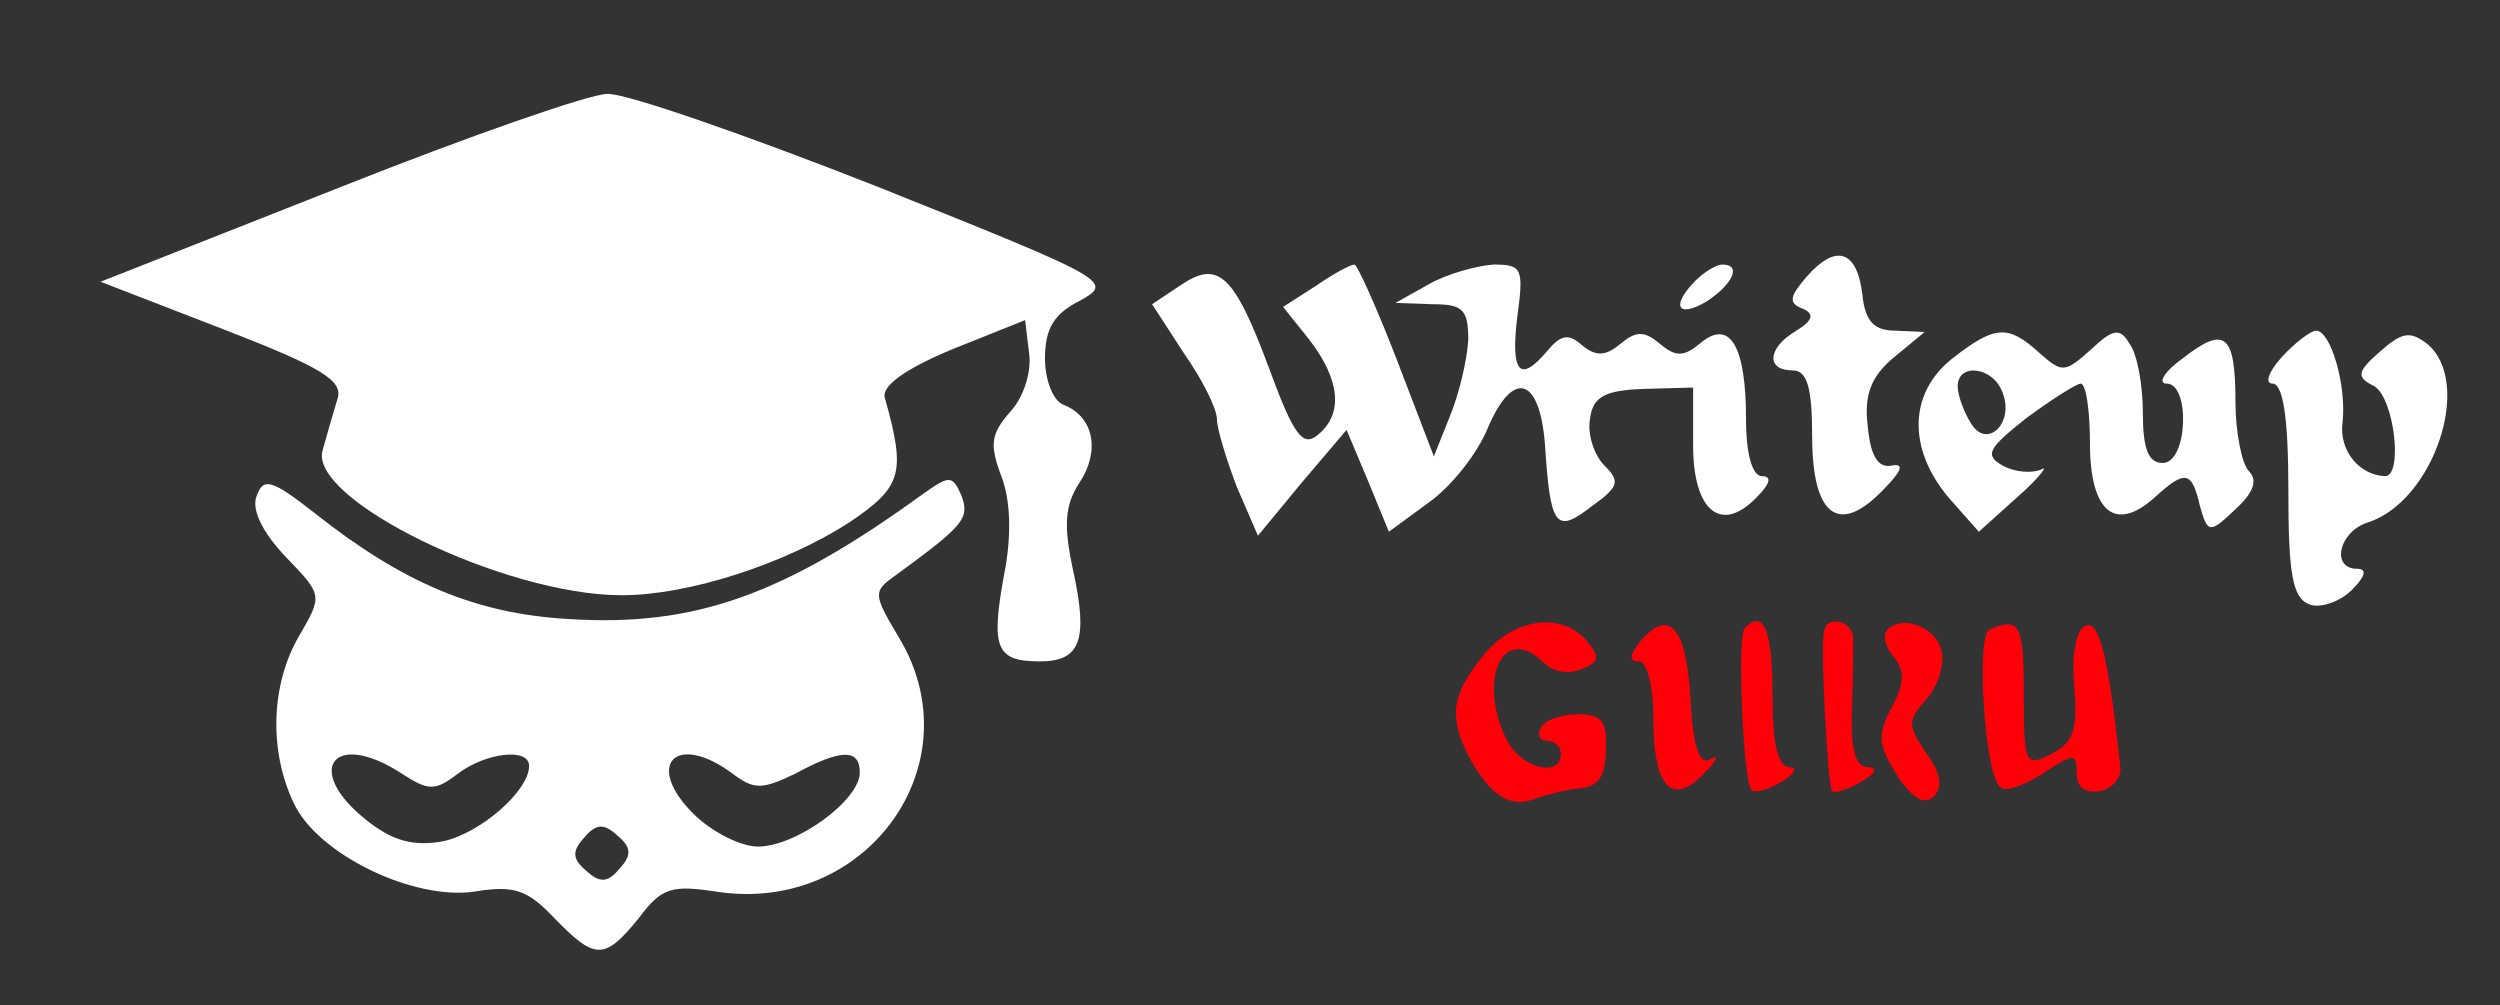 <?xml version="1.0" standalone="no"?>
<!DOCTYPE svg PUBLIC "-//W3C//DTD SVG 20010904//EN"
 "http://www.w3.org/TR/2001/REC-SVG-20010904/DTD/svg10.dtd">
<svg version="1.0" xmlns="http://www.w3.org/2000/svg"
 width="189pt" height="76pt" viewBox="0 0 189 76"
 preserveAspectRatio="xMidYMid meet">

<rect x="0" y="0" width="189" height="76" fill="#333333" stroke="none"/>

<g transform="translate(0,76) scale(0.1,-0.1)" stroke="none">
<path fill="white" d="M256 618 l-180 -71 93 -36 c75 -29 91 -39 86 -53 -3 -10 -8 -27 -11
-38 -12 -37 137 -110 226 -110 51 0 124 24 172 55 40 27 43 37 27 94 -3 9 15
22 51 37 l55 22 3 -25 c2 -14 -4 -33 -14 -44 -15 -17 -16 -25 -7 -49 7 -18 8
-45 2 -75 -10 -55 -6 -65 27 -65 31 0 37 16 25 70 -7 33 -6 48 5 65 16 24 11
50 -12 59 -8 3 -14 19 -14 35 0 23 7 34 27 44 25 14 21 16 -154 86 -99 39
-191 71 -204 70 -13 0 -105 -32 -203 -71z"/>
<path fill="white" d="M1366 551 c-13 -15 -14 -20 -4 -24 10 -4 9 -9 -4 -17 -22 -13 -23
-30 -3 -30 11 0 15 -12 15 -50 0 -60 20 -75 53 -41 15 15 17 21 7 19 -10 -2
-16 7 -18 30 -3 24 3 38 20 52 l23 19 -22 1 c-16 0 -23 7 -25 27 -4 34 -20 39
-42 14z"/>
<path fill="white" d="M892 544 l-21 -14 24 -37 c14 -20 25 -42 25 -50 0 -7 7 -30 15 -51
l16 -37 33 40 34 40 16 -38 16 -39 30 22 c17 12 37 37 45 57 19 44 39 38 43
-13 4 -62 8 -68 35 -47 21 15 22 19 10 31 -8 8 -13 24 -11 35 2 17 11 22 41
23 l37 1 0 -44 c0 -49 21 -67 48 -39 10 10 12 16 4 16 -7 0 -12 16 -12 43 0
55 -12 76 -34 58 -13 -11 -19 -11 -31 -1 -12 10 -18 10 -30 0 -11 -9 -18 -10
-29 -1 -10 9 -16 8 -26 -4 -21 -25 -28 -17 -23 25 5 37 4 40 -18 40 -13 -1
-35 -7 -49 -15 l-25 -14 28 -1 c23 0 27 -4 27 -27 -1 -16 -7 -41 -14 -58 l-12
-30 -28 73 c-15 39 -30 72 -32 72 -3 0 -16 -7 -29 -16 l-25 -16 20 -25 c23
-30 26 -56 6 -72 -11 -9 -18 0 -36 49 -27 73 -39 84 -68 64z"/>
<path fill="white" d="M1282 548 c-19 -19 -14 -29 8 -16 20 13 27 28 12 28 -4 0 -13 -5 -20
-12z"/>
<path fill="white" d="M1476 489 c-33 -26 -34 -68 -3 -105 l23 -26 30 27 c16 14 23 24 17
20 -7 -3 -20 -2 -29 3 -14 8 -11 13 18 36 19 14 38 26 41 26 4 0 7 -20 7 -45
0 -52 19 -68 49 -41 23 21 28 20 34 -6 6 -21 7 -22 27 -3 14 13 17 22 10 29
-5 5 -10 29 -10 52 0 52 -8 58 -40 33 -14 -10 -19 -19 -12 -19 18 0 16 -60 -3
-60 -11 0 -15 11 -15 38 0 20 -4 44 -10 52 -7 12 -12 12 -29 -4 -20 -18 -22
-18 -39 -3 -24 22 -34 21 -66 -4z m38 -26 c9 -23 -12 -43 -24 -23 -5 8 -10 21
-10 28 0 18 27 15 34 -5z"/>
<path fill="white" d="M1725 490 c-10 -11 -13 -20 -7 -20 8 0 12 -26 12 -80 0 -64 3 -82 16
-87 8 -3 23 2 32 11 10 10 12 16 4 16 -20 0 -14 28 8 35 50 16 80 106 45 135
-13 10 -19 9 -36 -6 -17 -15 -18 -19 -4 -26 15 -9 22 -68 8 -68 -20 1 -35 20
-32 41 3 28 -9 69 -20 69 -4 0 -16 -9 -26 -20z"/>
<path fill="white" d="M194 385 c-4 -10 4 -27 22 -46 28 -29 28 -29 10 -60 -21 -36 -23 -86
-4 -126 18 -39 91 -74 137 -67 30 5 40 1 60 -20 31 -32 38 -32 64 0 17 23 25
25 58 20 114 -18 197 97 138 193 -19 32 -19 34 -2 46 52 38 56 43 50 60 -7 16
-9 16 -30 1 -105 -76 -172 -100 -267 -94 -70 4 -125 27 -192 80 -33 26 -39 27
-44 13z m110 -210 c20 -13 25 -13 42 0 21 16 54 20 54 6 0 -19 -37 -51 -65
-57 -22 -4 -38 0 -58 16 -48 38 -25 69 27 35z m250 0 c16 -12 22 -12 47 0 35
19 49 19 49 1 0 -21 -48 -56 -77 -56 -13 0 -35 11 -49 25 -37 37 -13 62 30 30z
m-85 -71 c-9 -11 -15 -12 -25 -3 -11 9 -12 15 -3 25 9 11 15 12 25 3 11 -9 12
-15 3 -25z"/>
<path fill="#ff0009" d="M1121 264 c-24 -30 -26 -46 -10 -77 16 -29 31 -38 49 -31 8 3 24 7
34 8 14 1 20 9 20 29 1 22 -3 27 -21 27 -12 0 -25 -4 -28 -10 -3 -5 -1 -10 4
-10 6 0 11 -4 11 -10 0 -18 -29 -11 -40 9 -24 46 -4 91 27 60 7 -7 19 -9 28
-5 14 5 15 9 5 21 -19 23 -56 18 -79 -11z"/>
<path fill="#ff0009" d="M1240 275 c-8 -10 -9 -15 -1 -15 6 0 11 -18 11 -44 0 -51 14 -66 38
-41 10 10 12 15 5 11 -8 -5 -13 9 -15 45 -3 55 -16 70 -38 44z"/>
<path fill="#ff0009" d="M1319 285 c-6 -6 -1 -116 5 -122 2 -3 13 0 23 6 10 6 12 11 6 11 -9
0 -13 18 -13 55 0 49 -7 65 -21 50z"/>
<path fill="#ff0009" d="M1379 283 c-3 -15 3 -118 6 -121 2 -2 12 1 22 7 11 6 13 11 5 11 -9
0 -13 13 -12 43 1 23 1 48 1 55 -1 13 -20 17 -22 5z"/>
<path fill="#ff0009" d="M1427 284 c-4 -4 -2 -13 5 -21 8 -10 8 -20 -2 -38 -11 -21 -10 -28 4
-51 12 -18 21 -23 28 -16 7 7 5 18 -6 33 -14 21 -14 24 0 40 9 10 14 26 12 36
-3 18 -29 29 -41 17z"/>
<path fill="#ff0009" d="M1504 284 c-10 -4 -4 -108 8 -119 4 -4 18 1 32 10 24 16 26 16 26 0
0 -10 6 -15 18 -13 9 2 16 10 15 18 -9 84 -16 111 -26 107 -7 -2 -11 -20 -9
-45 3 -33 0 -43 -17 -52 -20 -10 -21 -8 -21 45 0 53 -3 59 -26 49z"/>
</g>
</svg>
